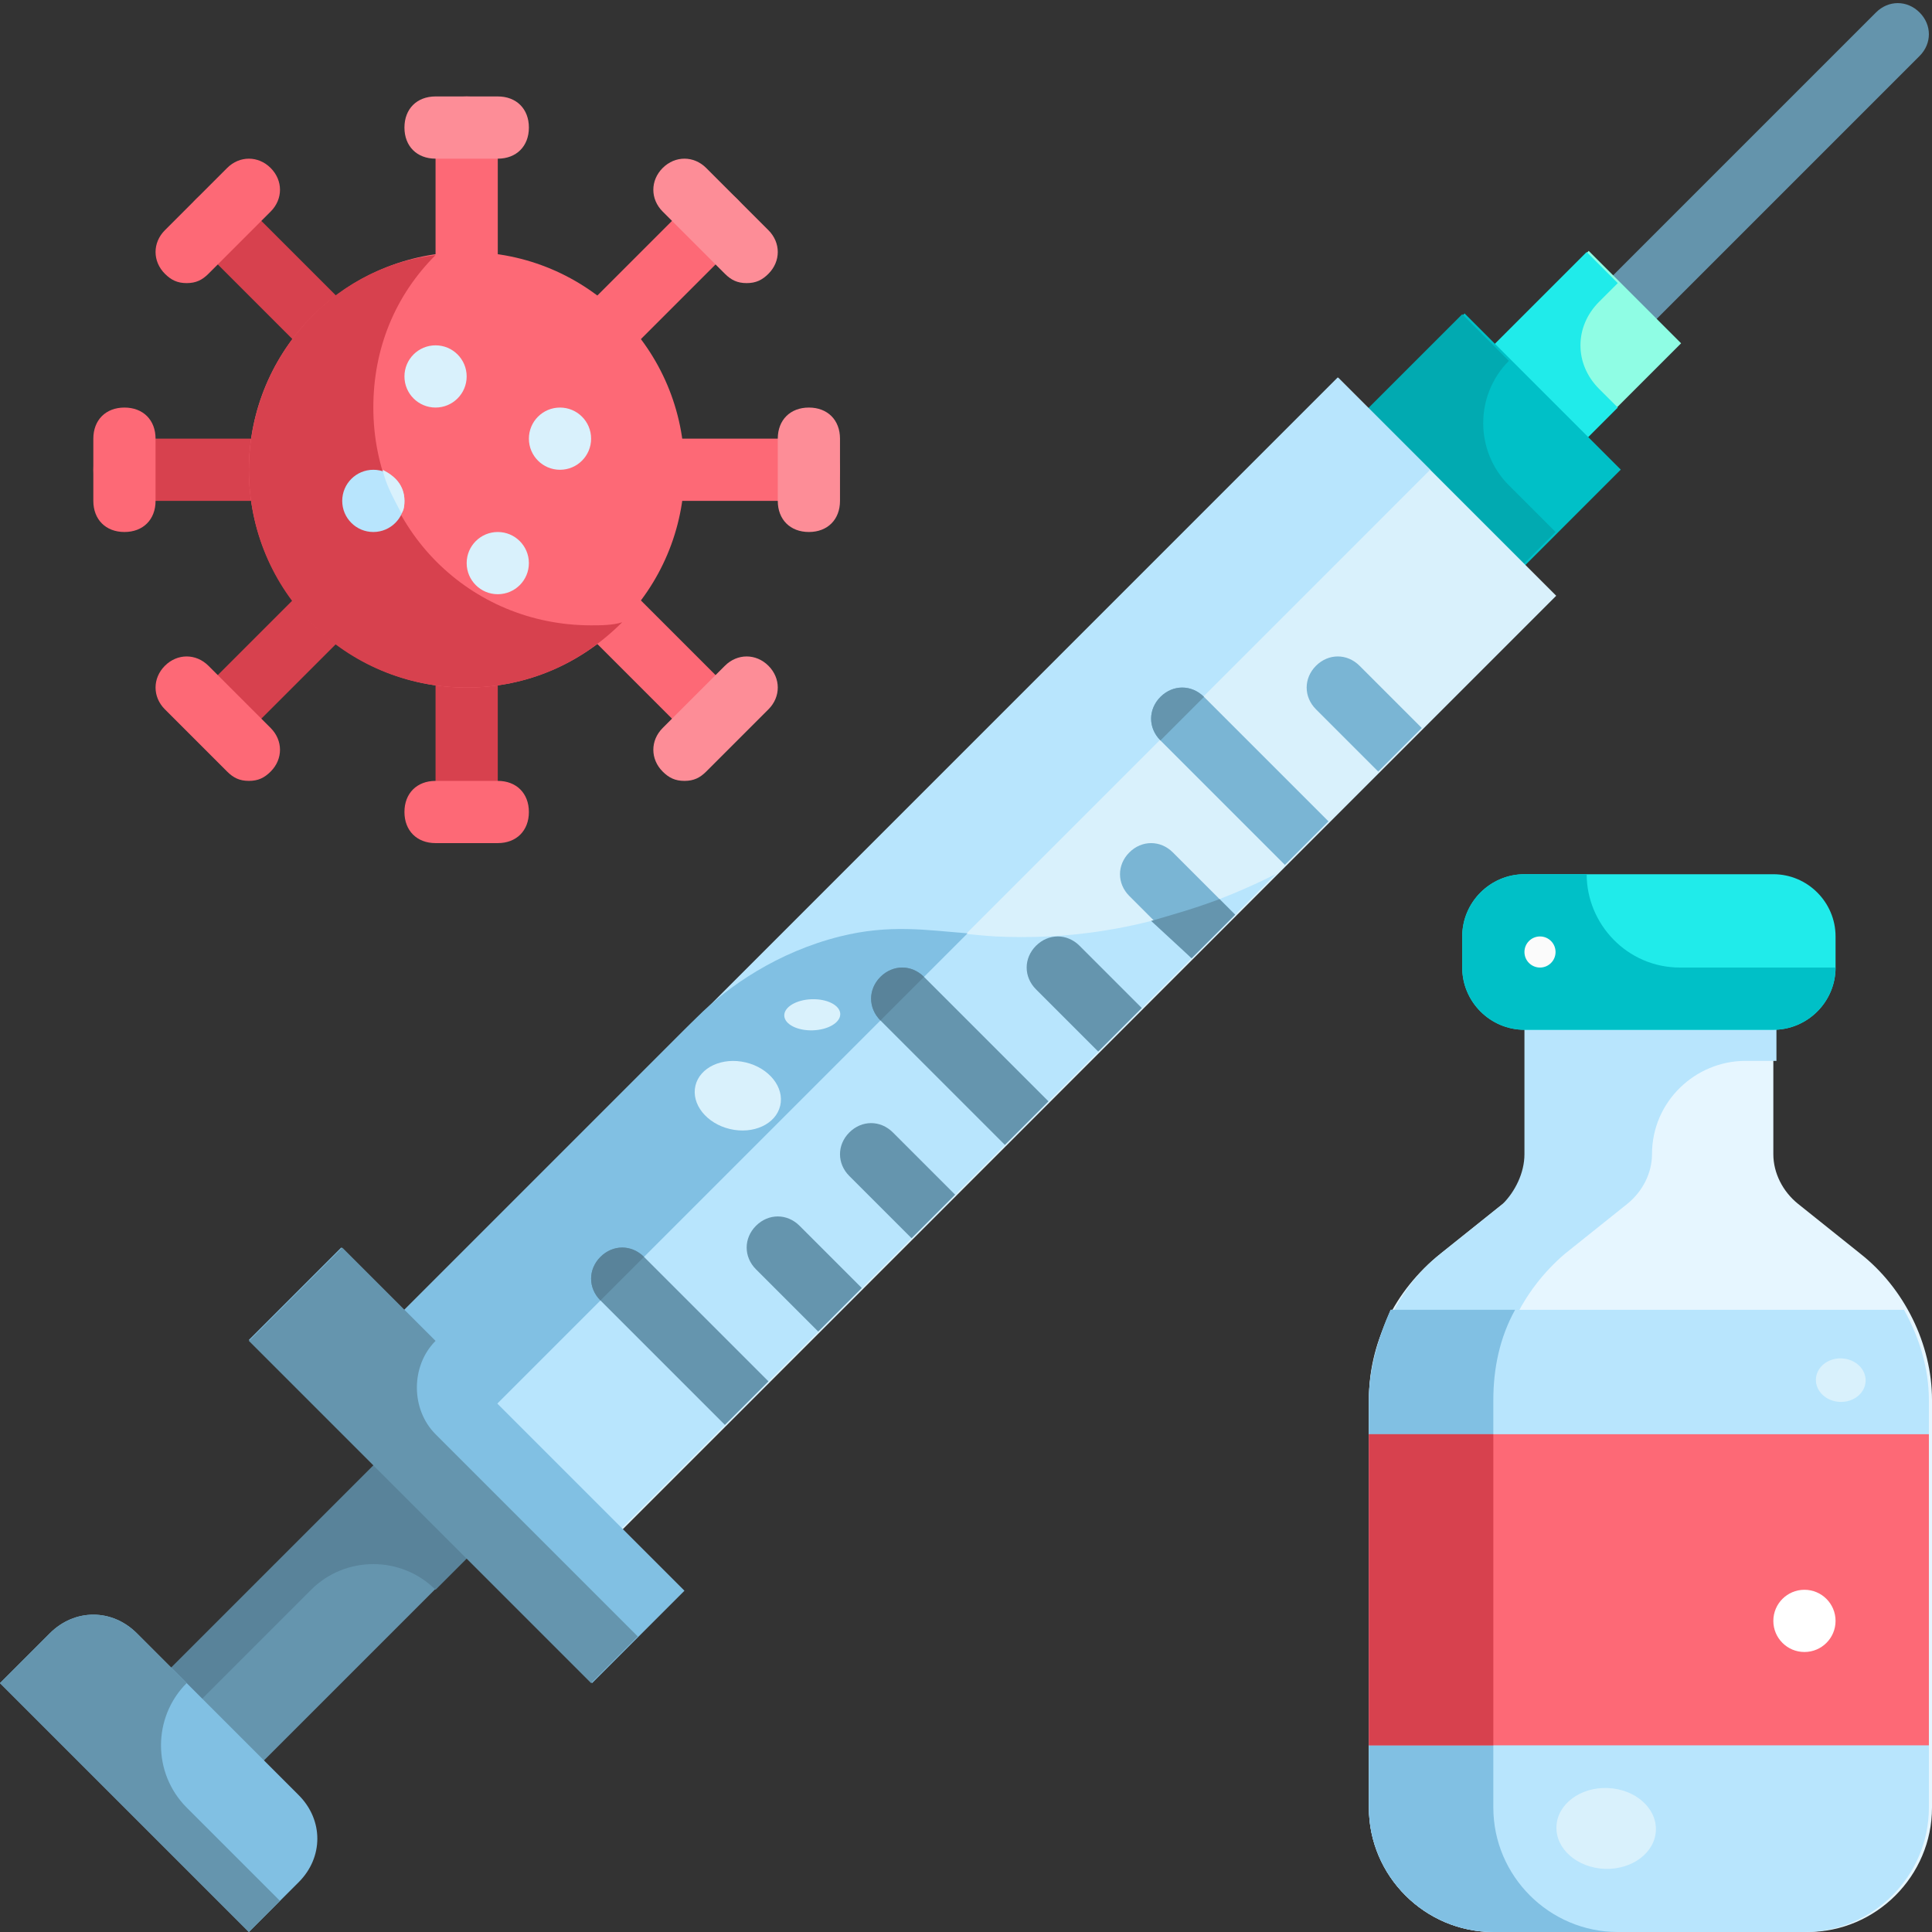 <?xml version="1.0" encoding="UTF-8"?><svg xmlns="http://www.w3.org/2000/svg" xmlns:xlink="http://www.w3.org/1999/xlink" height="62.1" preserveAspectRatio="xMidYMid meet" version="1.0" viewBox="1.0 0.9 62.1 62.1" width="62.1" zoomAndPan="magnify"><rect x="1.0" y="0.9" width="62.1" height="62.1" fill="#333333" stroke="none"/><g><g><g><g><g><path d="M53,12c-0.3,0-0.5-0.1-0.7-0.3c-0.4-0.4-0.4-1,0-1.4l9-9c0.4-0.4,1-0.4,1.4,0s0.4,1,0,1.4l-9,9 C53.5,11.9,53.3,12,53,12z" fill="#6494AC"/></g><g><g><path d="M48.7 10.4H54.4V14.6H48.7z" fill="#8FFDE4" transform="rotate(-45.001 51.5 12.5)"/></g><g><path d="M52.4,13.4L53,14l-2,2l-3-3l4-4l1,1l-0.6,0.6C51.6,11.4,51.6,12.6,52.4,13.4z" fill="#20EBEA"/></g></g><g><g><path d="M45.7 12H51.4V19.1H45.7z" fill="#00C0C7" transform="rotate(-45.001 48.5 15.5)"/></g><g><path d="M51,18l-2,2l-5-5l4-4l1.5,1.5l0,0c-1.1,1.1-1.1,2.9,0,4L51,18z" fill="#01AAB1"/></g></g></g><g><g><path d="M10.1 27.1H53.9V37H10.1z" fill="#D9F1FC" transform="rotate(-45.001 32 32)"/></g><g><path d="M8.1 27.9H51.9V32.1H8.1z" fill="#B8E5FD" transform="rotate(-45.001 30 30)"/></g></g><g><g><path d="M42,29c-3.8,1.9-6.9,2.1-9,2c-1.7-0.1-3-0.5-5,0c-2.3,0.6-3.9,1.9-5,3L13,44l7,7 C27.3,43.7,34.7,36.3,42,29z" fill="#B8E5FD"/></g><g><path d="M32.1,30.9L16,47l-3-3l10.4-10.4c1-1,2.6-2.1,4.6-2.6C29.6,30.6,30.8,30.8,32.1,30.9z" fill="#81C0E3"/></g></g><g><g><g><path d="M5.8 50.4H17.1V54.6H5.8z" fill="#6595AE" transform="rotate(-45.001 11.5 52.5)"/></g><g><path d="M15,52L15,52c-1.1-1.1-2.9-1.1-4,0l-4,4l-1-1l8-8l3,3L15,52z" fill="#59839A"/></g></g><g><g><path d="M1,55l8,8l1.6-1.6c0.8-0.8,0.8-2,0-2.8l-5.2-5.2c-0.8-0.8-2-0.8-2.8,0L1,55z" fill="#81C0E3"/></g><g><path d="M7,55L7,55c-1.1,1.1-1.1,2.9,0,4l3,3l-1,1l-8-8l1.6-1.6c0.8-0.8,2-0.8,2.8,0L7,55z" fill="#6595AE"/></g></g><g><g><path d="M13.9 40.2H18.1V55.8H13.9z" fill="#81C0E3" transform="rotate(-45.001 16 48)"/></g><g><path d="M15,44L15,44c-0.8,0.8-0.8,2.2,0,3l6.5,6.5L20,55L9,44l3-3L15,44z" fill="#6595AE"/></g></g></g><g><g><path d="M46.7,24.3l-1.4,1.4l-2-2c-0.4-0.4-0.4-1,0-1.4c0.4-0.4,1-0.4,1.4,0L46.7,24.3z" fill="#7AB5D4"/></g><g><g><path d="M25.7,45.3l-1.4,1.4l-4-4c-0.4-0.4-0.4-1,0-1.4c0.4-0.4,1-0.4,1.4,0L25.7,45.3z" fill="#6595AE"/></g><g><path d="M21.7,41.3l-1.4,1.4c-0.4-0.4-0.4-1,0-1.4C20.7,40.9,21.3,40.9,21.7,41.3z" fill="#59839A"/></g></g><g><g><path d="M34.7,36.3l-1.4,1.4l-4-4c-0.4-0.4-0.4-1,0-1.4c0.4-0.4,1-0.4,1.4,0L34.7,36.3z" fill="#6595AE"/></g><g><path d="M30.7,32.3l-1.4,1.4c-0.4-0.4-0.4-1,0-1.4C29.7,31.9,30.3,31.9,30.7,32.3z" fill="#59839A"/></g></g><g><g><path d="M43.7,27.3l-1.4,1.4l-4-4c-0.4-0.4-0.4-1,0-1.4c0.4-0.4,1-0.4,1.4,0L43.7,27.3z" fill="#7AB5D4"/></g><g><path d="M39.7,23.3l-1.4,1.4c-0.4-0.4-0.4-1,0-1.4C38.7,22.9,39.3,22.9,39.7,23.3z" fill="#6595AE"/></g></g><g><g><path d="M40.7,30.3l-1.4,1.4l-2-2c-0.4-0.4-0.4-1,0-1.4c0.4-0.4,1-0.4,1.4,0L40.7,30.3z" fill="#7AB5D4"/></g><g><path d="M40.7,30.3c-0.5,0.5-1,1-1.4,1.4L38,30.5c0.7-0.2,1.4-0.4,2.2-0.7h0L40.7,30.3z" fill="#6595AE"/></g></g><g><path d="M37.7,33.3l-1.4,1.4l-2-2c-0.4-0.4-0.4-1,0-1.4c0.4-0.4,1-0.4,1.4,0L37.7,33.3z" fill="#6595AE"/></g><g><path d="M31.7,39.3l-1.4,1.4l-2-2c-0.4-0.4-0.4-1,0-1.4c0.4-0.4,1-0.4,1.4,0L31.7,39.3z" fill="#6595AE"/></g><g><path d="M28.7,42.3l-1.4,1.4l-2-2c-0.4-0.4-0.4-1,0-1.4c0.4-0.4,1-0.4,1.4,0L28.7,42.3z" fill="#6595AE"/></g></g><g fill="#D9F1FC"><ellipse cx="27.1" cy="33.5" fill="inherit" rx=".9" ry=".5" transform="matrix(1 -.031 .031 1 -1.03 .858)"/><ellipse cx="24.7" cy="36.2" fill="inherit" rx="1.1" ry="1.4" transform="rotate(-76.721 24.657 36.15)"/></g></g><g><g><g><path d="M58,33v5c0,0.6,0.3,1.2,0.8,1.6l2,1.6c1.4,1.1,2.3,2.9,2.3,4.7V59c0,2.2-1.8,4-4,4H49c-2.2,0-4-1.8-4-4 V45.9c0-1.8,0.8-3.5,2.3-4.7l2-1.6c0.5-0.4,0.8-1,0.8-1.6v-5H58z" fill="#E6F6FF"/></g><g><path d="M58,33h-8v5c0,0.6-0.3,1.2-0.7,1.6l-2,1.6c-1.4,1.1-2.2,2.9-2.2,4.7V59c0,2.2,1.8,4,4,4h4 c-2.2,0-4-1.8-4-4V45.9c0-1.8,0.8-3.5,2.2-4.7l2-1.6c0.5-0.4,0.8-1,0.8-1.6v0c0-1.7,1.4-3,3-3h1V33z" fill="#B8E5FD"/></g></g><g><g><path d="M63,45.9V59c0,2.2-1.8,4-4,4H49c-2.2,0-4-1.8-4-4V45.9c0-1,0.3-2,0.7-2.9h16.5 C62.7,43.9,63,44.9,63,45.9z" fill="#B8E5FD"/></g><g><path d="M53,63h-4c-2.2,0-4-1.8-4-4V45.9c0-1,0.3-2,0.7-2.9h4c-0.5,0.9-0.7,1.9-0.7,2.9V59 C49,61.2,50.8,63,53,63z" fill="#81C0E3"/></g></g><g><g><g><path d="M45 47H63V57H45z" fill="#FD6976"/></g><g><path d="M45 47H49V57H45z" fill="#D7414E"/></g></g><g><circle cx="59" cy="53" fill="#FFF" r="1"/></g></g><g fill="#D9F1FC"><ellipse cx="52.6" cy="59.7" fill="inherit" rx="1.3" ry="1.6" transform="matrix(.039 -.999 .999 .039 -9.065 109.89)"/><ellipse cx="60.2" cy="45.3" fill="inherit" rx=".7" ry=".8" transform="matrix(.039 -.999 .999 .039 12.565 103.635)"/></g><g><g><path d="M58,34h-8c-1.1,0-2-0.9-2-2v-1c0-1.1,0.9-2,2-2h8c1.1,0,2,0.9,2,2v1C60,33.1,59.1,34,58,34z" fill="#20EBEA"/></g><g><path d="M60,32c0,1.1-0.9,2-2,2h-8c-1.1,0-2-0.9-2-2v-1c0-1.1,0.9-2,2-2h2v0c0,1.6,1.3,3,3,3H60z" fill="#00C0C7"/></g><g><circle cx="50.5" cy="31.5" fill="#FBFBFB" r=".5"/></g></g></g><g><g><g><g><path d="M8.2,24.8c-0.3,0-0.5-0.1-0.7-0.3c-0.4-0.4-0.4-1,0-1.4l3.8-3.8c0.4-0.4,1-0.4,1.4,0s0.4,1,0,1.4 l-3.8,3.8C8.7,24.7,8.5,24.8,8.2,24.8z" fill="#D7414E"/></g><g><path d="M9,26c-0.3,0-0.5-0.1-0.7-0.3l-2-2c-0.4-0.4-0.4-1,0-1.4s1-0.4,1.4,0l2,2c0.4,0.4,0.4,1,0,1.4 C9.5,25.9,9.3,26,9,26z" fill="#FD6976"/></g></g><g><g><path d="M12,13c-0.3,0-0.5-0.1-0.7-0.3l-4-4c-0.4-0.4-0.4-1,0-1.4s1-0.4,1.4,0l4,4c0.4,0.4,0.4,1,0,1.4 C12.5,12.9,12.3,13,12,13z" fill="#D7414E"/></g><g><path d="M7,10c-0.3,0-0.5-0.1-0.7-0.3c-0.4-0.4-0.4-1,0-1.4l2-2c0.4-0.4,1-0.4,1.4,0s0.4,1,0,1.4l-2,2 C7.5,9.9,7.3,10,7,10z" fill="#FD6976"/></g></g><g><g><path d="M16,28c-0.6,0-1-0.4-1-1v-6c0-0.6,0.4-1,1-1s1,0.4,1,1v6C17,27.6,16.6,28,16,28z" fill="#D7414E"/></g><g><path d="M17,28h-2c-0.6,0-1-0.4-1-1s0.4-1,1-1h2c0.6,0,1,0.4,1,1S17.6,28,17,28z" fill="#FD6976"/></g></g><g><g><path d="M10,17H5c-0.6,0-1-0.4-1-1s0.4-1,1-1h5c0.6,0,1,0.4,1,1S10.6,17,10,17z" fill="#D7414E"/></g><g><path d="M5,18c-0.6,0-1-0.4-1-1v-2c0-0.6,0.4-1,1-1s1,0.4,1,1v2C6,17.6,5.6,18,5,18z" fill="#FD6976"/></g></g><g><g><path d="M20,13c-0.3,0-0.5-0.1-0.7-0.3c-0.4-0.4-0.4-1,0-1.4l4-4c0.4-0.4,1-0.4,1.4,0s0.4,1,0,1.4l-4,4 C20.5,12.9,20.3,13,20,13z" fill="#FD6976"/></g><g><path d="M25,10c-0.3,0-0.5-0.1-0.7-0.3l-2-2c-0.4-0.4-0.4-1,0-1.4s1-0.4,1.4,0l2,2c0.4,0.4,0.4,1,0,1.4 C25.5,9.9,25.3,10,25,10z" fill="#FD8D97"/></g></g><g><g><path d="M23.8,24.8c-0.3,0-0.5-0.1-0.7-0.3l-3.8-3.8c-0.4-0.4-0.4-1,0-1.4s1-0.4,1.4,0l3.8,3.8 c0.4,0.4,0.4,1,0,1.4C24.3,24.7,24,24.8,23.8,24.8z" fill="#FD6976"/></g><g><path d="M23,26c-0.3,0-0.5-0.1-0.7-0.3c-0.4-0.4-0.4-1,0-1.4l2-2c0.4-0.4,1-0.4,1.4,0s0.4,1,0,1.4l-2,2 C23.5,25.9,23.3,26,23,26z" fill="#FD8D97"/></g></g><g><g><path d="M22,15h5c0.6,0,1,0.4,1,1s-0.4,1-1,1h-5c-0.6,0-1-0.4-1-1S21.4,15,22,15z" fill="#FD6976"/></g><g><path d="M27,14c0.6,0,1,0.4,1,1v2c0,0.6-0.4,1-1,1s-1-0.4-1-1v-2C26,14.4,26.4,14,27,14z" fill="#FD8D97"/></g></g><g><g><path d="M16,11c-0.6,0-1-0.4-1-1V5c0-0.6,0.4-1,1-1s1,0.4,1,1v5C17,10.6,16.6,11,16,11z" fill="#FD6976"/></g><g><path d="M17,6h-2c-0.6,0-1-0.4-1-1s0.4-1,1-1h2c0.6,0,1,0.4,1,1S17.6,6,17,6z" fill="#FD8D97"/></g></g></g><g><g><circle cx="16" cy="16" fill="#FD6976" r="7"/></g><g><path d="M21,20.9c-1.3,1.3-3,2.1-5,2.1c-3.9,0-7-3.1-7-7c0-3.5,2.6-6.5,6-6.9c-1.3,1.3-2,3-2,4.9 c0,3.9,3.1,7,7,7C20.3,21,20.7,21,21,20.9z" fill="#D7414E"/></g></g><g><g><circle cx="15" cy="13" fill="#D9F1FC" r="1"/></g><g><circle cx="19" cy="15" fill="#D9F1FC" r="1"/></g><g><circle cx="17" cy="19" fill="#D9F1FC" r="1"/></g><g><g><circle cx="13" cy="17" fill="#B8E5FD" r="1"/></g><g><path d="M14,17c0,0.1,0,0.3-0.1,0.4c-0.2-0.4-0.5-0.9-0.6-1.4C13.7,16.2,14,16.5,14,17z" fill="#D9F1FC"/></g></g></g></g></g></g></svg>